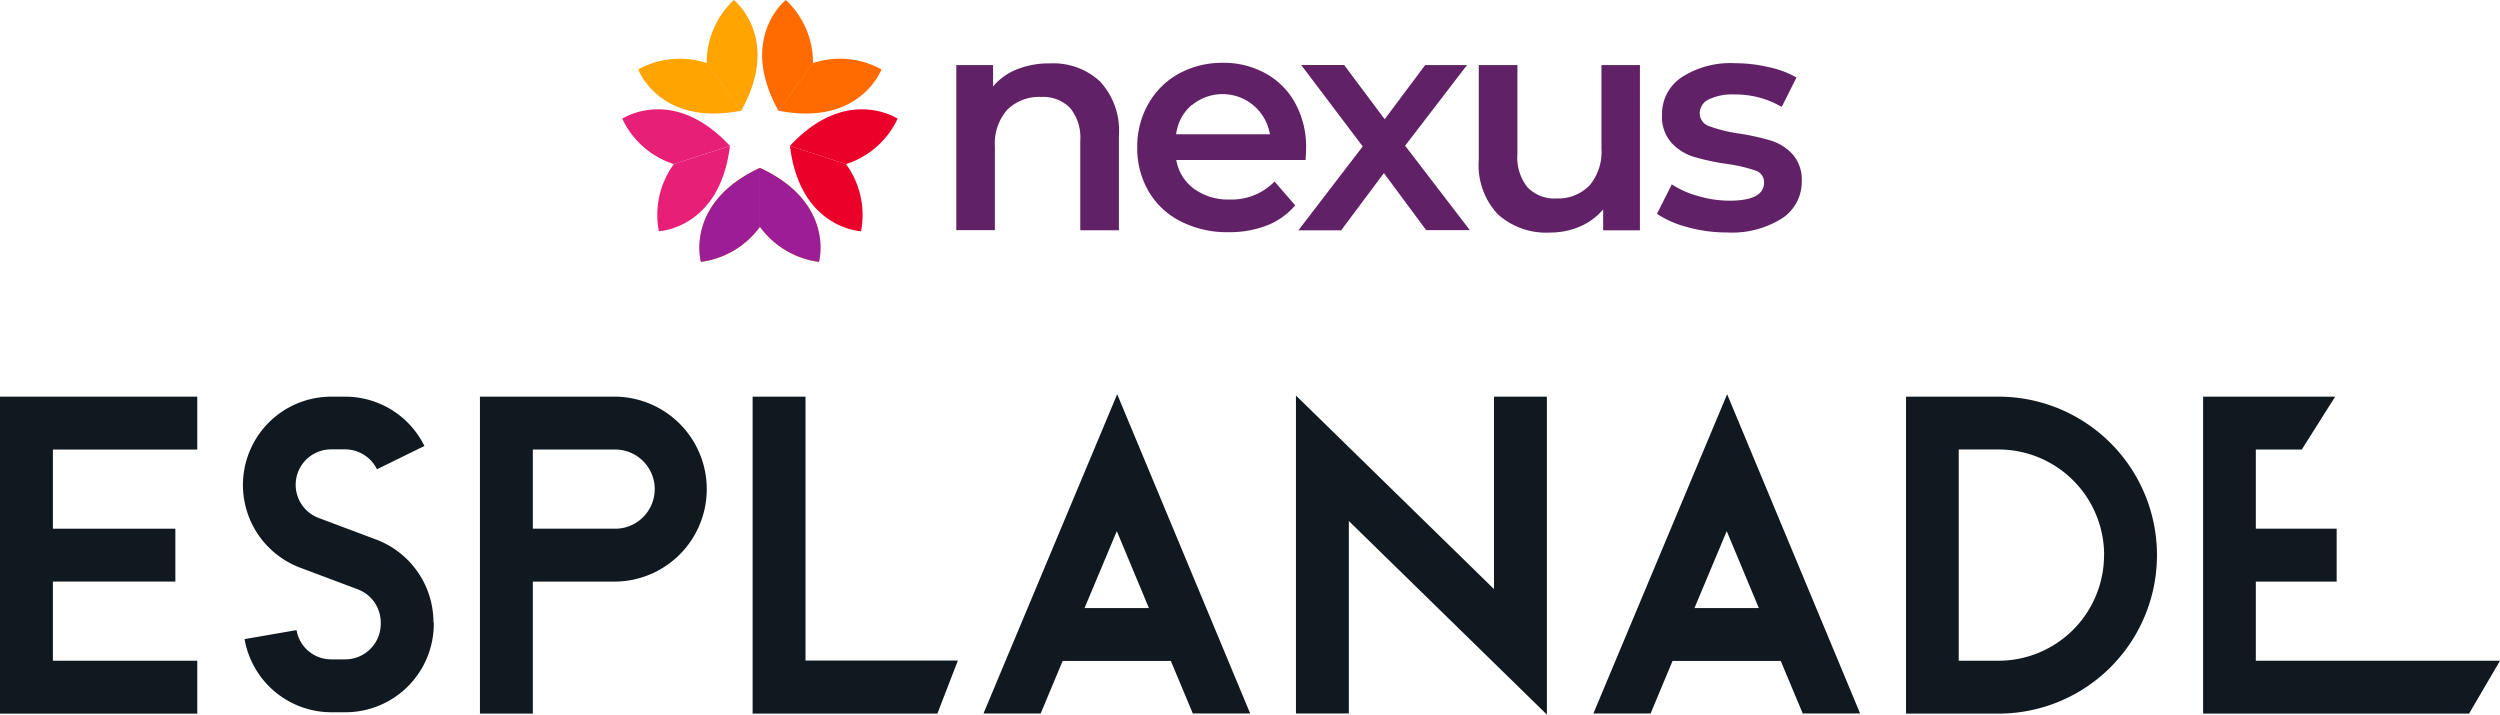 <svg xmlns="http://www.w3.org/2000/svg" width="241.409" height="69" viewBox="0 0 241.409 69">
  <g id="Nexus_Esplanade" transform="translate(-0.85 -0.95)">
    <g id="Group_426" data-name="Group 426" transform="translate(0.85 39.018)">
      <path id="Path_636" data-name="Path 636" d="M5.957,27.207V34.85H17.783v5.107H5.957V47.6H19.9v5.107H.85V22.1H19.9v5.107Z" transform="translate(-0.85 -21.865)" fill="#101820"/>
      <path id="Path_637" data-name="Path 637" d="M32.231,43.9v.145a8.533,8.533,0,0,1-8.53,8.53h-1.34a8.514,8.514,0,0,1-8.4-7.063l5.017-.869a3.387,3.387,0,0,0,3.369,2.825h1.34a3.432,3.432,0,0,0,3.423-3.423V43.9A3.426,3.426,0,0,0,24.879,40.7l-5.542-2.083A8.53,8.53,0,0,1,22.325,22.1h1.34a8.526,8.526,0,0,1,7.661,4.763l-4.582,2.246a3.434,3.434,0,0,0-3.079-1.92h-1.34a3.421,3.421,0,0,0-1.2,6.628L26.672,35.9A8.548,8.548,0,0,1,32.2,43.887Z" transform="translate(9.657 -21.865)" fill="#101820"/>
      <path id="Path_638" data-name="Path 638" d="M39.624,22.1a8.931,8.931,0,0,1,0,17.857H31.547v12.75H26.44V22.1H39.606Zm3.694,8.928a3.82,3.82,0,0,0-3.694-3.821H31.547V34.85h8.077a3.82,3.82,0,0,0,3.694-3.821Z" transform="translate(19.904 -21.865)" fill="#101820"/>
      <path id="Path_639" data-name="Path 639" d="M60.793,47.6l-1.974,5.107H40.98V22.1h5.107V47.581H60.793Z" transform="translate(31.696 -21.865)" fill="#101820"/>
      <path id="Path_640" data-name="Path 640" d="M79.025,52.794H73.5l-2.119-5.071H60.933l-2.119,5.071H53.29L66.2,21.97l12.84,30.824ZM69.263,42.616l-3.1-7.425-3.115,7.425h6.194Z" transform="translate(41.68 -21.97)" fill="#101820"/>
      <path id="Path_641" data-name="Path 641" d="M94.181,22.149v30.7L75.057,34.156V52.737H69.95V22.04L89.074,40.73V22.149Z" transform="translate(55.192 -21.913)" fill="#101820"/>
      <path id="Path_642" data-name="Path 642" d="M111.545,52.794h-5.524L103.9,47.723H93.453l-2.119,5.071H85.81L98.723,21.97l12.84,30.824Zm-9.761-10.178-3.1-7.425-3.115,7.425h6.194Z" transform="translate(68.055 -21.97)" fill="#101820"/>
      <path id="Path_643" data-name="Path 643" d="M111.408,22.1a15.3,15.3,0,1,1,0,30.606H102.48V22.1Zm10.2,15.3a10.2,10.2,0,0,0-10.2-10.2h-3.839V47.6h3.839A10.2,10.2,0,0,0,121.6,37.4Z" transform="translate(81.574 -21.865)" fill="#101820"/>
      <path id="Path_644" data-name="Path 644" d="M123.409,27.207V34.85h7.806v5.107h-7.806V47.6h23.58L144,52.706H118.32V22.1h12.75l-3.224,5.107h-4.419Z" transform="translate(94.421 -21.865)" fill="#101820"/>
    </g>
    <g id="Group_434" data-name="Group 434" transform="translate(60.94 0.95)">
      <g id="Group_427" data-name="Group 427" transform="translate(32.254 6.067)">
        <path id="Path_645" data-name="Path 645" d="M65.712,6.069A6.966,6.966,0,0,1,67.542,11.3v9.146H63.811V11.791a4.5,4.5,0,0,0-.978-3.151,3.644,3.644,0,0,0-2.807-1.069A4.355,4.355,0,0,0,56.766,8.8a4.939,4.939,0,0,0-1.2,3.568V20.43H51.84V4.493h3.55V6.558a5.758,5.758,0,0,1,2.336-1.666A8.376,8.376,0,0,1,60.9,4.33a6.643,6.643,0,0,1,4.835,1.757Z" transform="translate(-51.84 -4.276)" fill="#612166"/>
        <path id="Path_646" data-name="Path 646" d="M77.771,13.681H65.257a4.333,4.333,0,0,0,1.72,2.789A5.623,5.623,0,0,0,70.418,17.5a5.8,5.8,0,0,0,4.328-1.739l1.992,2.3A6.857,6.857,0,0,1,74.022,20a9.977,9.977,0,0,1-3.713.652,9.778,9.778,0,0,1-4.636-1.05,7.413,7.413,0,0,1-3.1-2.916,8.227,8.227,0,0,1-1.087-4.22,8.33,8.33,0,0,1,1.069-4.2A7.567,7.567,0,0,1,65.492,5.35,8.647,8.647,0,0,1,69.73,4.3,8.311,8.311,0,0,1,73.9,5.332a7.224,7.224,0,0,1,2.861,2.9,8.772,8.772,0,0,1,1.032,4.31c0,.254-.018.634-.054,1.1ZM66.742,8.375a4.431,4.431,0,0,0-1.5,2.825h9.055A4.635,4.635,0,0,0,66.76,8.393Z" transform="translate(-44.014 -4.3)" fill="#612166"/>
        <path id="Path_647" data-name="Path 647" d="M82.431,20.375l-4.093-5.524-4.129,5.524H70.08l6.212-8.1-5.94-7.86H74.5l3.912,5.234L82.323,4.42h4.039l-5.976,7.787,6.248,8.15h-4.22Z" transform="translate(-37.047 -4.203)" fill="#612166"/>
        <path id="Path_648" data-name="Path 648" d="M95.257,4.42V20.375h-3.55V18.347a5.936,5.936,0,0,1-2.246,1.666,7.325,7.325,0,0,1-2.9.58,6.969,6.969,0,0,1-5.035-1.775,6.957,6.957,0,0,1-1.829-5.27V4.42h3.731v8.6a4.587,4.587,0,0,0,.978,3.206A3.588,3.588,0,0,0,87.18,17.3a4.242,4.242,0,0,0,3.187-1.231A5.014,5.014,0,0,0,91.544,12.5V4.42h3.731Z" transform="translate(-29.245 -4.203)" fill="#612166"/>
        <path id="Path_649" data-name="Path 649" d="M92.152,20.148A9.369,9.369,0,0,1,89.2,18.863l1.431-2.843a8.959,8.959,0,0,0,2.59,1.141,10.719,10.719,0,0,0,2.97.435c2.228,0,3.35-.58,3.35-1.757a1.173,1.173,0,0,0-.851-1.159,14.733,14.733,0,0,0-2.735-.634,22.209,22.209,0,0,1-3.206-.688A4.86,4.86,0,0,1,90.594,12a3.745,3.745,0,0,1-.906-2.7,4.224,4.224,0,0,1,1.9-3.622A8.642,8.642,0,0,1,96.716,4.32a14.459,14.459,0,0,1,3.278.38,9.338,9.338,0,0,1,2.68,1L101.243,8.54a8.85,8.85,0,0,0-4.564-1.2,5.176,5.176,0,0,0-2.5.489,1.479,1.479,0,0,0-.851,1.3,1.306,1.306,0,0,0,.906,1.268,13.951,13.951,0,0,0,2.825.706,22.633,22.633,0,0,1,3.133.688,4.676,4.676,0,0,1,2.1,1.322,3.682,3.682,0,0,1,.887,2.626,4.2,4.2,0,0,1-1.938,3.586,9.075,9.075,0,0,1-5.288,1.34,14.024,14.024,0,0,1-3.785-.507Z" transform="translate(-21.54 -4.284)" fill="#612166"/>
      </g>
      <g id="Group_433" data-name="Group 433">
        <g id="Group_428" data-name="Group 428" transform="translate(16.191 10.556)">
          <path id="Path_650" data-name="Path 650" d="M48.385,12.069a8.271,8.271,0,0,0,4.98-4.383s-4.908-3.278-10.4,2.626l5.415,1.757Z" transform="translate(-42.97 -6.779)" fill="#ea0029"/>
          <path id="Path_651" data-name="Path 651" d="M48.385,10.487a8.328,8.328,0,0,1,1.449,6.483s-5.9-.235-6.864-8.24Z" transform="translate(-42.97 -5.197)" fill="#ea0029"/>
        </g>
        <g id="Group_429" data-name="Group 429" transform="translate(13.505)">
          <path id="Path_652" data-name="Path 652" d="M46.4,7.035A8.274,8.274,0,0,0,43.774.95s-4.636,3.658-.706,10.7l3.35-4.6Z" transform="translate(-41.487 -0.95)" fill="#ff6b00"/>
          <path id="Path_653" data-name="Path 653" d="M45.7,4.5a8.311,8.311,0,0,1,6.61.616S50.264,10.654,42.35,9.1L45.7,4.5Z" transform="translate(-40.787 1.588)" fill="#ff6b00"/>
        </g>
        <g id="Group_430" data-name="Group 430" transform="translate(1.539)">
          <path id="Path_654" data-name="Path 654" d="M41.49,4.5a8.311,8.311,0,0,0-6.61.616s2.046,5.542,9.961,3.984L41.49,4.5Z" transform="translate(-34.88 1.588)" fill="#ffa400"/>
          <path id="Path_655" data-name="Path 655" d="M38.538,7.035A8.274,8.274,0,0,1,41.164.95s4.636,3.658.706,10.7l-3.35-4.6Z" transform="translate(-31.928 -0.95)" fill="#ffa400"/>
        </g>
        <g id="Group_431" data-name="Group 431" transform="translate(0 10.556)">
          <path id="Path_656" data-name="Path 656" d="M37.5,10.487a8.328,8.328,0,0,0-1.449,6.483s5.9-.235,6.864-8.24Z" transform="translate(-32.52 -5.197)" fill="#e81f76"/>
          <path id="Path_657" data-name="Path 657" d="M39.01,12.069a8.271,8.271,0,0,1-4.98-4.383s4.908-3.278,10.4,2.626L39.01,12.069Z" transform="translate(-34.03 -6.779)" fill="#e81f76"/>
        </g>
        <path id="Path_658" data-name="Path 658" d="M41.37,15.587a8.366,8.366,0,0,0,5.7,3.387s1.594-5.687-5.7-9.073Z" transform="translate(-28.077 6.309)" fill="#ffa400"/>
        <path id="Path_659" data-name="Path 659" d="M43.991,15.587a8.366,8.366,0,0,1-5.7,3.387s-1.594-5.687,5.7-9.073Z" transform="translate(-30.698 6.309)" fill="#ffa400"/>
        <g id="Group_432" data-name="Group 432" transform="translate(7.441 16.209)">
          <path id="Path_660" data-name="Path 660" d="M41.37,15.587a8.366,8.366,0,0,0,5.7,3.387s1.594-5.687-5.7-9.073Z" transform="translate(-35.518 -9.9)" fill="#9d1d96"/>
          <path id="Path_661" data-name="Path 661" d="M43.991,15.587a8.366,8.366,0,0,1-5.7,3.387s-1.594-5.687,5.7-9.073Z" transform="translate(-38.139 -9.9)" fill="#9d1d96"/>
        </g>
      </g>
    </g>
  </g>
</svg>
